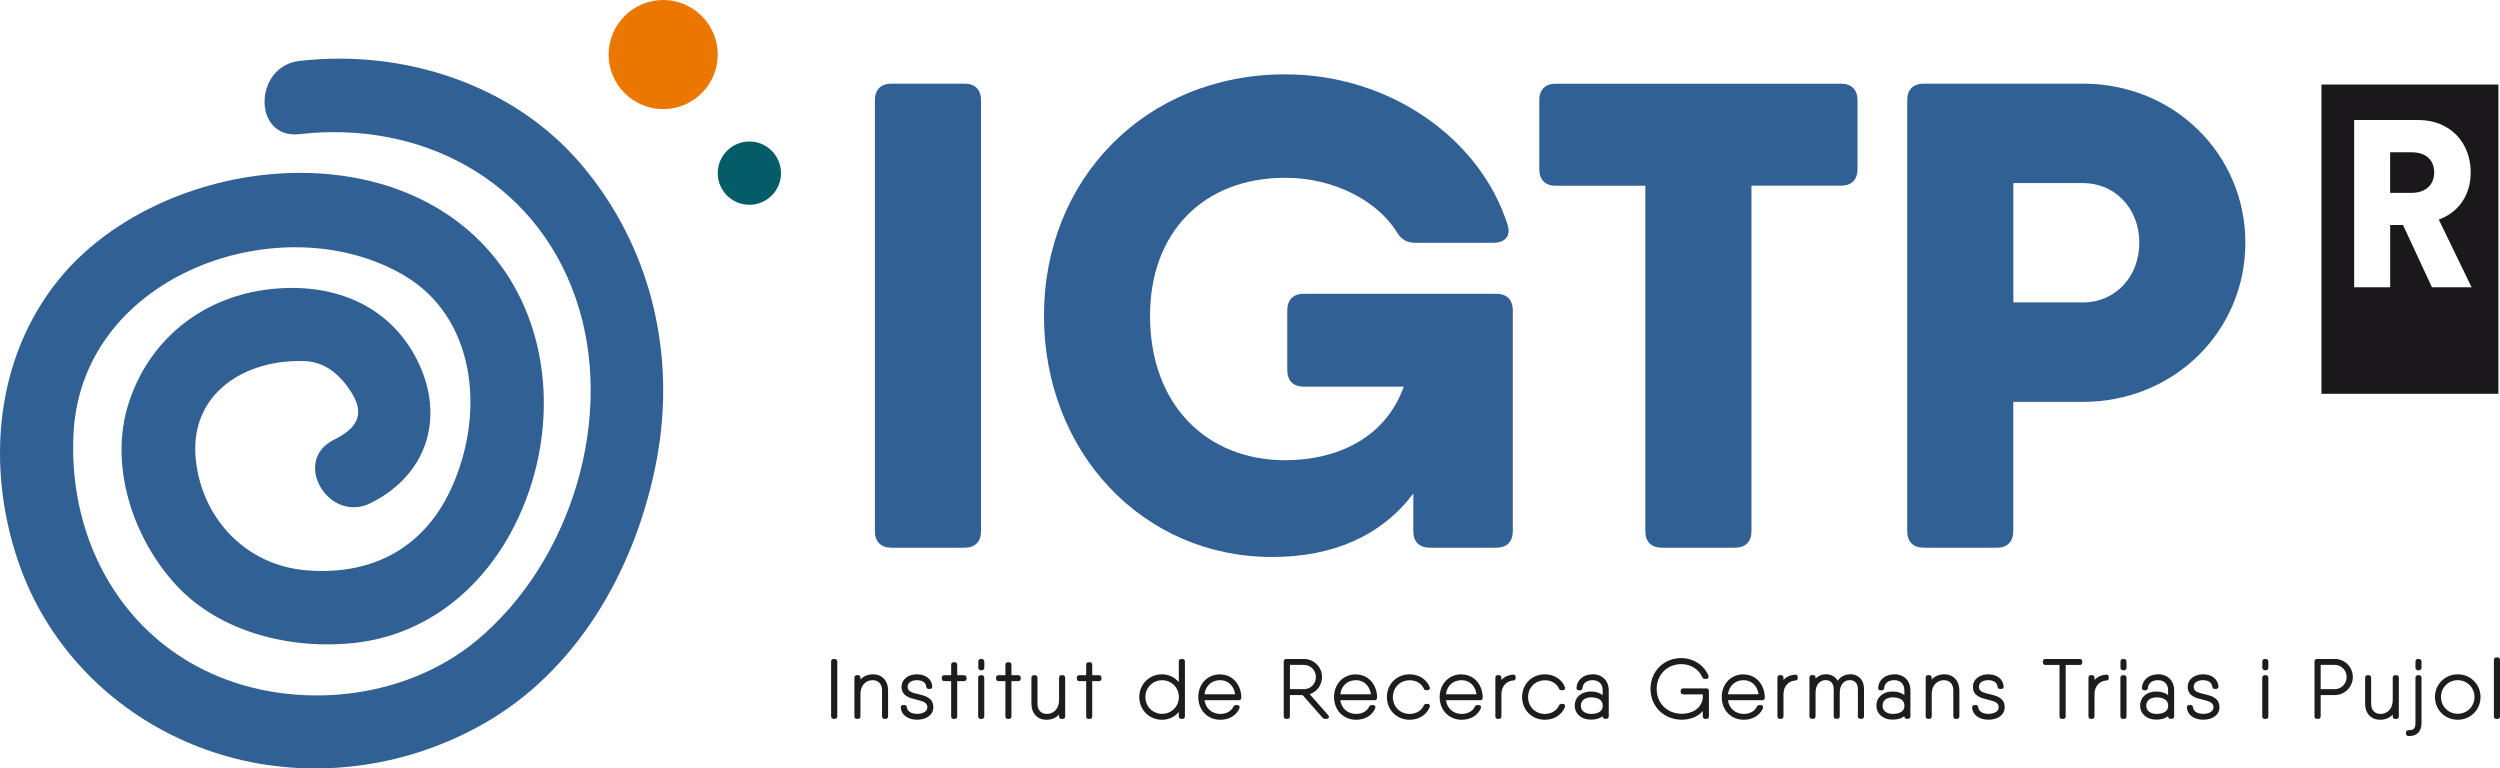 <?xml version="1.0" encoding="UTF-8"?><svg id="Capa_2" xmlns="http://www.w3.org/2000/svg" viewBox="0 0 392.73 120.72"><defs><style>.cls-1{fill:#316094;}.cls-1,.cls-2,.cls-3,.cls-4,.cls-5{stroke-width:0px;}.cls-2{fill:#1d1d1b;}.cls-3{fill:#1b181c;}.cls-4{fill:#ec7700;}.cls-5{fill:#035c67;}</style></defs><g id="Logotipo"><path class="cls-1" d="m58.24,79.02c9.32-4.62,11.83-14.27,6.9-23.2-4.85-8.77-14.22-11.62-23.66-10.27-10.12,1.46-18.14,8.04-21.27,17.79-3.16,9.84.72,21.32,7.52,28.64,6.96,7.49,18.27,10.13,28.12,9,10.6-1.22,19.08-7.77,24.2-16.95,7.69-13.78,7.5-32.08-2.93-44.28-16.86-19.72-52.5-14.69-67.83,4.09C-.82,56.25-2.2,73.29,2.84,88.14c5.43,16.02,19.1,27.68,35.49,31.35,13.18,2.95,27.26.49,38.78-6.47,14.41-8.71,23.05-24.69,26.07-40.9,3.08-16.55-.94-33.4-11.86-46.28-10.75-12.68-28.07-18.14-44.27-16.27-7.28.84-7.36,12.35,0,11.5,19.04-2.19,36.96,7.16,43.39,25.77,6.38,18.45-.67,41.37-15.52,53.74-11.29,9.4-28.51,11.19-41.75,5.2-14.87-6.72-22.57-22.07-21.6-38.02,1.52-24.92,32.95-35.73,51.97-24.46,10.91,6.46,12.75,20.89,7.64,32.78-4.23,9.85-12.53,14.38-23.05,13.51-9.47-.77-16.4-8.1-17.37-17.37-1.09-10.45,7.8-15.87,17.17-15.49,3.25.13,5.59,2.25,7.27,4.91,2.28,3.62.7,5.74-2.77,7.46-6.65,3.29-.82,13.21,5.81,9.93h0Z"/><path class="cls-4" d="m112.75,8.57c0,4.73-3.84,8.57-8.57,8.57s-8.57-3.84-8.57-8.57,3.84-8.57,8.57-8.57,8.57,3.84,8.57,8.57Z"/><path class="cls-5" d="m122.69,27.2c0,2.75-2.22,4.97-4.97,4.97s-4.97-2.23-4.97-4.97,2.23-4.97,4.97-4.97,4.97,2.23,4.97,4.97Z"/><path class="cls-1" d="m140.05,13.14h11.46c1.67,0,2.6.94,2.6,2.6v67.7c0,1.67-.94,2.6-2.6,2.6h-11.46c-1.67,0-2.61-.94-2.61-2.6V15.74c0-1.67.94-2.6,2.61-2.6Z"/><path class="cls-1" d="m235.04,46.15c1.67,0,2.61.94,2.61,2.61v34.68c0,1.67-.94,2.6-2.61,2.6h-10.41c-1.67,0-2.61-.94-2.61-2.6v-5.91c-4.91,6.54-12.48,9.97-22.19,9.97-20.31,0-35.83-16.46-35.83-37.91s15.94-37.91,37.91-37.91c16.56,0,30.62,10.21,34.89,23.54.62,1.77-.31,2.92-2.19,2.92h-12.29c-1.46,0-2.29-.62-3.02-1.88-3.02-4.69-9.69-8.33-17.39-8.33-12.92,0-21.25,8.64-21.25,21.67,0,14.06,8.96,22.7,21.25,22.7,7.83,0,15.65-3.27,18.61-11.56h-15.7c-1.67,0-2.6-.94-2.6-2.61v-9.37c0-1.67.94-2.61,2.6-2.61h30.21,0Z"/><path class="cls-1" d="m291.8,15.74v10.83c0,1.67-.94,2.6-2.6,2.6h-14.06v54.27c0,1.67-.94,2.6-2.61,2.6h-11.46c-1.67,0-2.6-.94-2.6-2.6V29.18h-14.06c-1.67,0-2.6-.94-2.6-2.6v-10.83c0-1.67.94-2.6,2.6-2.6h44.79c1.67,0,2.6.94,2.6,2.6Z"/><path class="cls-1" d="m352.73,38.13c0,13.85-11.14,25-25.52,25h-10.94v20.31c0,1.67-.94,2.6-2.6,2.6h-11.46c-1.67,0-2.6-.94-2.6-2.6V15.74c0-1.67.94-2.6,2.6-2.6h25c14.37,0,25.52,11.14,25.52,25Zm-16.66,0c0-5.31-3.75-9.37-8.85-9.37h-10.94v18.75h10.94c5.1,0,8.85-4.06,8.85-9.38Z"/><path class="cls-3" d="m382.39,27.11c0-1.96-1.25-3.19-3.59-3.19h-3.33v6.38h3.33c2.33,0,3.59-1.34,3.59-3.19m.72,7.38l5.16,10.64h-6.23l-4.55-9.79h-2.01v9.79h-5.66v-26.28h10.07c5.02,0,8.24,3.56,8.24,8.23,0,3.56-1.9,6.27-5.02,7.42m9.37-21.22h-27.8v48.58h27.8V13.27Z"/><rect class="cls-2" x="130.56" y="103.52" width=".97" height="9.41" rx=".38" ry=".38"/><path class="cls-2" d="m137.14,105.93c-.8,0-1.49.29-1.97.82v-.31c0-.22-.16-.38-.38-.38h-.19c-.22,0-.38.16-.38.38v6.11c0,.22.16.38.38.38h.19c.22,0,.38-.16.38-.38v-3.46c0-1.65,1.04-2.24,1.92-2.24s1.47.59,1.47,1.58v4.12c0,.22.16.38.38.38h.19c.22,0,.38-.16.38-.38v-4.12c0-1.5-.95-2.5-2.37-2.5Z"/><path class="cls-2" d="m144.26,109.05c-1.04-.25-1.68-.44-1.68-1.16,0-.76.77-1.04,1.48-1.04.66,0,1.38.27,1.45,1.05.03.2.18.33.38.33h.19c.11,0,.21-.04.28-.11.07-.07.1-.17.1-.28-.08-1.15-1.04-1.91-2.4-1.91-1.43,0-2.43.81-2.43,1.96,0,1.45,1.3,1.77,2.34,2.02,1.06.26,1.71.45,1.71,1.19s-.83,1.04-1.61,1.04c-.74,0-1.54-.27-1.61-1.06-.03-.2-.18-.33-.38-.33h-.2c-.11,0-.21.04-.28.11-.07.07-.1.17-.1.29.08,1.14,1.1,1.91,2.56,1.91,1.53,0,2.56-.79,2.56-1.96,0-1.49-1.31-1.81-2.37-2.06Z"/><path class="cls-2" d="m151.45,106.07h-1.08v-1.66c0-.22-.16-.38-.38-.38h-.19c-.22,0-.38.16-.38.38v1.66h-1.09c-.22,0-.38.16-.38.38v.17c0,.22.16.38.38.38h1.09v5.56c0,.22.16.38.38.38h.19c.22,0,.38-.16.38-.38v-5.56h1.08c.22,0,.38-.16.38-.38v-.17c0-.22-.16-.38-.38-.38Z"/><path class="cls-2" d="m154.05,106.07h.19c.21,0,.38.17.38.38v6.11c0,.21-.17.38-.38.38h-.2c-.21,0-.38-.17-.38-.38v-6.11c0-.21.17-.38.38-.38Z"/><rect class="cls-2" x="153.68" y="103.52" width=".95" height="1.77" rx=".38" ry=".38"/><path class="cls-2" d="m159.97,106.07h-1.08v-1.66c0-.22-.16-.38-.38-.38h-.19c-.22,0-.38.16-.38.38v1.66h-1.09c-.22,0-.38.16-.38.38v.17c0,.22.16.38.38.38h1.09v5.56c0,.22.16.38.38.38h.19c.22,0,.38-.16.38-.38v-5.56h1.08c.22,0,.38-.16.38-.38v-.17c0-.22-.16-.38-.38-.38Z"/><path class="cls-2" d="m166.94,106.07h-.19c-.22,0-.38.16-.38.38v3.46c0,1.65-1.04,2.24-1.92,2.24s-1.47-.59-1.47-1.58v-4.12c0-.22-.16-.38-.38-.38h-.19c-.22,0-.38.16-.38.38v4.12c0,1.5.95,2.5,2.37,2.5.8,0,1.49-.29,1.97-.82v.31c0,.22.16.38.38.38h.2c.22,0,.38-.16.38-.38v-6.11c0-.22-.16-.38-.38-.38Z"/><path class="cls-2" d="m172.66,106.07h-1.08v-1.66c0-.22-.16-.38-.38-.38h-.19c-.22,0-.38.16-.38.38v1.66h-1.09c-.22,0-.38.16-.38.38v.17c0,.22.16.38.38.38h1.09v5.56c0,.22.16.38.38.38h.19c.22,0,.38-.16.38-.38v-5.56h1.08c.22,0,.38-.16.38-.38v-.17c0-.22-.16-.38-.38-.38Z"/><path class="cls-2" d="m185.76,103.52h-.2c-.22,0-.38.16-.38.38v3.26c-.64-.77-1.59-1.23-2.65-1.23-2,0-3.56,1.57-3.56,3.57s1.56,3.57,3.56,3.57c1.06,0,2.01-.46,2.65-1.23v.71c0,.22.16.38.38.38h.2c.22,0,.38-.16.38-.38v-8.65c0-.22-.16-.38-.38-.38Zm-.57,5.98c0,1.48-1.16,2.64-2.63,2.64s-2.63-1.16-2.63-2.64,1.16-2.64,2.63-2.64,2.63,1.16,2.63,2.64Z"/><path class="cls-2" d="m191.68,105.93c-1.99,0-3.44,1.5-3.44,3.57s1.46,3.57,3.47,3.57c1.4,0,2.56-.71,3.01-1.84.04-.11.03-.22-.03-.32-.07-.1-.18-.15-.32-.15h-.23c-.16,0-.29.08-.38.24-.32.71-1.1,1.15-2.05,1.15-1.32,0-2.3-.85-2.49-2.15h5.4c.21,0,.37-.15.38-.37v-.09c0-1.74-1.17-3.59-3.33-3.59Zm-2.46,3.13c.17-1.33,1.13-2.21,2.46-2.21,1.24,0,2.16.88,2.35,2.21h-4.81Z"/><path class="cls-2" d="m205.75,109.05c1.14-.38,1.93-1.45,1.93-2.69,0-1.56-1.27-2.84-2.84-2.84h-2.8c-.22,0-.38.16-.38.38v8.65c0,.22.16.38.38.38h.21c.22,0,.38-.16.38-.38v-3.36h2l3.15,3.58c.09.1.21.16.35.16h.27c.15,0,.27-.07.33-.19.06-.12.03-.26-.07-.38l-2.92-3.31Zm-.9-.79h-2.21v-3.81h2.21c1.03,0,1.87.85,1.87,1.91s-.84,1.9-1.87,1.9Z"/><path class="cls-2" d="m213.01,105.93c-1.99,0-3.44,1.5-3.44,3.57s1.46,3.57,3.47,3.57c1.4,0,2.56-.71,3.01-1.84.04-.11.03-.22-.03-.32-.07-.1-.18-.15-.32-.15h-.23c-.16,0-.29.08-.38.24-.32.71-1.1,1.15-2.05,1.15-1.32,0-2.3-.85-2.49-2.15h5.4c.21,0,.37-.15.38-.37v-.09c0-1.74-1.17-3.59-3.33-3.59Zm-2.46,3.13c.17-1.33,1.13-2.21,2.46-2.21,1.24,0,2.16.88,2.35,2.21h-4.81Z"/><path class="cls-2" d="m221.44,106.86c1.02,0,1.88.51,2.23,1.33.07.15.21.24.38.24h.21c.13,0,.24-.06.31-.15.06-.1.07-.22.03-.33-.47-1.23-1.7-2.02-3.15-2.02-2.04,0-3.58,1.53-3.58,3.57s1.54,3.57,3.58,3.57c1.45,0,2.69-.79,3.15-2.02.05-.12.04-.24-.03-.33-.07-.1-.18-.15-.31-.15h-.21c-.17,0-.31.09-.38.25-.36.82-1.21,1.33-2.23,1.33-1.5,0-2.63-1.14-2.63-2.64s1.13-2.64,2.63-2.64Z"/><path class="cls-2" d="m229.6,105.93c-1.99,0-3.44,1.5-3.44,3.57s1.46,3.57,3.47,3.57c1.4,0,2.56-.71,3.01-1.84.04-.11.03-.22-.03-.32-.07-.1-.18-.15-.32-.15h-.23c-.16,0-.29.08-.38.24-.32.71-1.1,1.15-2.05,1.15-1.32,0-2.3-.85-2.49-2.15h5.4c.21,0,.37-.15.38-.37v-.09c0-1.74-1.17-3.59-3.33-3.59Zm-2.46,3.13c.17-1.33,1.13-2.21,2.46-2.21,1.24,0,2.16.88,2.35,2.21h-4.81Z"/><path class="cls-2" d="m237.71,105.99c-.76.03-1.4.33-1.85.83v-.38c0-.22-.16-.38-.38-.38h-.19c-.22,0-.38.16-.38.38v6.11c0,.22.16.38.38.38h.19c.22,0,.38-.16.38-.38v-3.41c0-1.6,1.03-2.21,1.9-2.24.17,0,.34-.13.34-.38v-.17c0-.11-.04-.21-.11-.28-.07-.07-.16-.1-.28-.1Z"/><path class="cls-2" d="m242.68,106.86c1.02,0,1.88.51,2.23,1.33.07.15.21.24.38.24h.21c.13,0,.24-.06.31-.15.06-.1.07-.22.03-.33-.47-1.23-1.7-2.02-3.15-2.02-2.04,0-3.58,1.53-3.58,3.57s1.54,3.57,3.58,3.57c1.45,0,2.69-.79,3.15-2.02.05-.12.04-.24-.03-.33-.07-.1-.18-.15-.31-.15h-.21c-.17,0-.31.09-.38.25-.36.82-1.21,1.33-2.23,1.33-1.5,0-2.63-1.14-2.63-2.64s1.13-2.64,2.63-2.64Z"/><path class="cls-2" d="m250.19,105.93c-1.43,0-2.45.85-2.54,2.13,0,.11.03.21.1.28.07.07.17.11.28.11h.19c.2,0,.34-.13.38-.36.07-.92.86-1.24,1.58-1.24.77,0,1.59.42,1.59,1.6v.74c-.46-.36-1.11-.56-1.86-.56-1.49,0-2.53.91-2.53,2.21s1.04,2.21,2.53,2.21c.79,0,1.42-.18,1.86-.54v.03c0,.22.16.38.38.38h.19c.22,0,.38-.16.38-.38v-4.09c0-1.51-1.02-2.53-2.54-2.53Zm1.59,4.92c0,1.17-1.25,1.3-1.79,1.3-1.02,0-1.65-.5-1.65-1.3s.63-1.3,1.65-1.3c.42,0,1.79.09,1.79,1.3Z"/><path class="cls-2" d="m268.09,108.14h-3.69c-.22,0-.38.16-.38.38v.18c0,.22.16.38.38.38h3.1v.49c-.15,1.77-1.76,2.56-3.29,2.56-2.29,0-3.96-1.64-3.96-3.9s1.67-3.9,3.87-3.9c1.47,0,2.77.81,3.31,2.08.07.15.21.24.38.24h.24c.13,0,.24-.05.3-.15s.08-.22.03-.34c-.66-1.66-2.37-2.78-4.26-2.78-2.76,0-4.84,2.08-4.84,4.84s2.12,4.84,4.92,4.84c1.35,0,2.54-.5,3.29-1.35v.84c0,.22.16.38.38.38h.21c.22,0,.38-.16.38-.38v-4.03c0-.22-.16-.38-.38-.38Z"/><path class="cls-2" d="m273.91,105.93c-1.99,0-3.44,1.5-3.44,3.57s1.46,3.57,3.47,3.57c1.4,0,2.56-.71,3.01-1.84.04-.11.03-.22-.03-.32-.07-.1-.18-.15-.32-.15h-.23c-.16,0-.29.08-.38.24-.32.71-1.1,1.15-2.05,1.15-1.32,0-2.3-.85-2.49-2.15h5.4c.21,0,.37-.15.38-.37v-.09c0-1.74-1.17-3.59-3.33-3.59Zm-2.46,3.13c.17-1.33,1.13-2.21,2.46-2.21,1.24,0,2.16.88,2.35,2.21h-4.81Z"/><path class="cls-2" d="m282.02,105.99c-.76.03-1.4.33-1.85.83v-.38c0-.22-.16-.38-.38-.38h-.19c-.22,0-.38.16-.38.38v6.11c0,.22.16.38.38.38h.19c.22,0,.38-.16.38-.38v-3.41c0-1.6,1.03-2.21,1.9-2.24.17,0,.34-.13.34-.38v-.17c0-.11-.04-.21-.11-.28-.07-.07-.16-.1-.28-.1Z"/><path class="cls-2" d="m290.62,105.93h0c-.8,0-1.5.37-1.93,1.01-.37-.64-1.03-1.02-1.85-1.02-.64,0-1.21.24-1.63.67v-.16c0-.22-.16-.38-.38-.38h-.2c-.22,0-.38.16-.38.38v6.11c0,.22.16.38.38.38h.2c.22,0,.38-.16.38-.38v-3.72c0-1.37.79-1.98,1.58-1.98s1.27.52,1.27,1.45v4.25c0,.22.16.38.38.38h.19c.22,0,.38-.16.38-.38v-3.72c0-1.37.79-1.98,1.58-1.98s1.27.52,1.27,1.45v4.25c0,.22.16.38.38.38h.2c.22,0,.38-.16.38-.38v-4.25c0-1.75-1.13-2.38-2.19-2.38Z"/><path class="cls-2" d="m297.58,105.93c-1.43,0-2.45.85-2.54,2.13,0,.11.03.21.1.28.07.07.17.11.28.11h.19c.2,0,.34-.13.38-.36.07-.92.86-1.24,1.58-1.24.77,0,1.59.42,1.59,1.6v.74c-.46-.36-1.11-.56-1.86-.56-1.49,0-2.53.91-2.53,2.21s1.04,2.21,2.53,2.21c.79,0,1.42-.18,1.86-.54v.03c0,.22.16.38.38.38h.19c.22,0,.38-.16.38-.38v-4.09c0-1.51-1.02-2.53-2.54-2.53Zm1.59,4.92c0,1.17-1.25,1.3-1.79,1.3-1.02,0-1.65-.5-1.65-1.3s.63-1.3,1.65-1.3c.42,0,1.79.09,1.79,1.3Z"/><path class="cls-2" d="m305.43,105.93c-.8,0-1.49.29-1.97.82v-.31c0-.22-.16-.38-.38-.38h-.19c-.22,0-.38.16-.38.38v6.11c0,.22.16.38.38.38h.19c.22,0,.38-.16.38-.38v-3.46c0-1.65,1.04-2.24,1.92-2.24s1.47.59,1.47,1.58v4.12c0,.22.16.38.38.38h.19c.22,0,.38-.16.38-.38v-4.12c0-1.5-.95-2.5-2.37-2.5Z"/><path class="cls-2" d="m312.55,109.05c-1.04-.25-1.68-.44-1.68-1.16,0-.76.77-1.04,1.48-1.04.66,0,1.38.27,1.45,1.05.03.2.18.33.38.33h.2c.11,0,.21-.04.28-.11.07-.07.1-.17.1-.28-.08-1.15-1.04-1.91-2.4-1.91-1.43,0-2.43.81-2.43,1.96,0,1.45,1.3,1.77,2.34,2.02,1.06.26,1.71.45,1.71,1.19s-.83,1.04-1.61,1.04c-.74,0-1.54-.27-1.61-1.06-.03-.2-.18-.33-.38-.33h-.2c-.11,0-.21.04-.28.11-.07.07-.1.17-.1.29.08,1.14,1.11,1.91,2.56,1.91,1.53,0,2.56-.79,2.56-1.96,0-1.49-1.31-1.81-2.37-2.06Z"/><path class="cls-2" d="m326.73,103.52h-5.43c-.22,0-.38.16-.38.38v.18c0,.22.16.38.38.38h2.23v8.1c0,.22.16.38.38.38h.21c.22,0,.38-.16.38-.38v-8.1h2.23c.22,0,.38-.16.38-.38v-.18c0-.22-.16-.38-.38-.38Z"/><path class="cls-2" d="m330.88,105.99c-.76.03-1.4.33-1.85.83v-.38c0-.22-.16-.38-.38-.38h-.19c-.22,0-.38.16-.38.38v6.11c0,.22.16.38.38.38h.19c.22,0,.38-.16.38-.38v-3.41c0-1.6,1.03-2.21,1.9-2.24.17,0,.34-.13.34-.38v-.17c0-.11-.04-.21-.11-.28-.07-.07-.16-.1-.28-.1Z"/><path class="cls-2" d="m333.49,106.07h.19c.21,0,.38.17.38.38v6.11c0,.21-.17.38-.38.38h-.2c-.21,0-.38-.17-.38-.38v-6.11c0-.21.17-.38.38-.38Z"/><rect class="cls-2" x="333.11" y="103.52" width=".95" height="1.77" rx=".38" ry=".38"/><path class="cls-2" d="m339.01,105.93c-1.43,0-2.45.85-2.54,2.13,0,.11.03.21.1.28.07.07.17.11.28.11h.19c.2,0,.34-.13.38-.36.07-.92.86-1.24,1.58-1.24.77,0,1.59.42,1.59,1.6v.74c-.46-.36-1.11-.56-1.86-.56-1.49,0-2.53.91-2.53,2.21s1.04,2.21,2.53,2.21c.79,0,1.42-.18,1.86-.54v.03c0,.22.16.38.38.38h.19c.22,0,.38-.16.38-.38v-4.09c0-1.51-1.02-2.53-2.54-2.53Zm1.59,4.92c0,1.17-1.25,1.3-1.79,1.3-1.02,0-1.65-.5-1.65-1.3s.63-1.3,1.65-1.3c.42,0,1.79.09,1.79,1.3Z"/><path class="cls-2" d="m346.29,109.05c-1.04-.25-1.68-.44-1.68-1.16,0-.76.77-1.04,1.48-1.04.66,0,1.38.27,1.45,1.05.03.2.18.33.38.33h.2c.11,0,.21-.04.28-.11.07-.07.1-.17.1-.28-.08-1.15-1.04-1.91-2.4-1.91-1.43,0-2.43.81-2.43,1.96,0,1.45,1.3,1.77,2.34,2.02,1.06.26,1.71.45,1.71,1.19s-.83,1.04-1.61,1.04c-.74,0-1.54-.27-1.61-1.06-.03-.2-.18-.33-.38-.33h-.2c-.11,0-.21.04-.28.11-.07.07-.1.17-.1.29.08,1.14,1.11,1.91,2.56,1.91,1.53,0,2.56-.79,2.56-1.96,0-1.49-1.31-1.81-2.37-2.06Z"/><rect class="cls-2" x="355.39" y="103.52" width=".95" height="1.77" rx=".38" ry=".38"/><path class="cls-2" d="m355.77,106.07h.19c.21,0,.38.17.38.38v6.11c0,.21-.17.38-.38.38h-.2c-.21,0-.38-.17-.38-.38v-6.11c0-.21.17-.38.38-.38Z"/><path class="cls-2" d="m366.77,103.52h-2.8c-.22,0-.38.16-.38.38v8.65c0,.22.16.38.38.38h.21c.22,0,.38-.16.38-.38v-3.36h2.21c1.56,0,2.84-1.27,2.84-2.84s-1.27-2.84-2.84-2.84Zm1.87,2.84c0,1.05-.84,1.9-1.87,1.9h-2.21v-3.81h2.21c1.03,0,1.87.85,1.87,1.91Z"/><path class="cls-2" d="m376.45,106.07h-.19c-.22,0-.38.16-.38.38v3.46c0,1.65-1.04,2.24-1.92,2.24s-1.47-.59-1.47-1.58v-4.12c0-.22-.16-.38-.38-.38h-.19c-.22,0-.38.16-.38.38v4.12c0,1.5.95,2.5,2.37,2.5.8,0,1.49-.29,1.97-.82v.31c0,.22.16.38.38.38h.2c.22,0,.38-.16.38-.38v-6.11c0-.22-.16-.38-.38-.38Z"/><rect class="cls-2" x="379.45" y="103.52" width=".95" height="1.77" rx=".38" ry=".38"/><path class="cls-2" d="m380.02,106.07h-.19c-.22,0-.38.15-.38.38v7.17c0,.41-.09.7-.27.87-.17.16-.45.23-.83.21-.14.02-.23.05-.28.1-.05.05-.11.13-.11.27v.17c0,.22.15.37.36.38.07,0,.13,0,.19,0,.55,0,1-.16,1.32-.46.37-.35.57-.88.57-1.55v-7.17c0-.22-.16-.38-.38-.38Z"/><path class="cls-2" d="m386.09,105.93c-2.01,0-3.58,1.57-3.58,3.57s1.57,3.57,3.58,3.57,3.58-1.57,3.58-3.57-1.57-3.57-3.58-3.57Zm0,.92c1.48,0,2.63,1.16,2.63,2.64s-1.16,2.64-2.63,2.64-2.63-1.16-2.63-2.64,1.16-2.64,2.63-2.64Z"/><path class="cls-2" d="m392.16,103.27h.19c.21,0,.38.17.38.38v8.91c0,.21-.17.38-.38.38h-.2c-.21,0-.38-.17-.38-.38v-8.91c0-.21.17-.38.38-.38Z"/></g></svg>